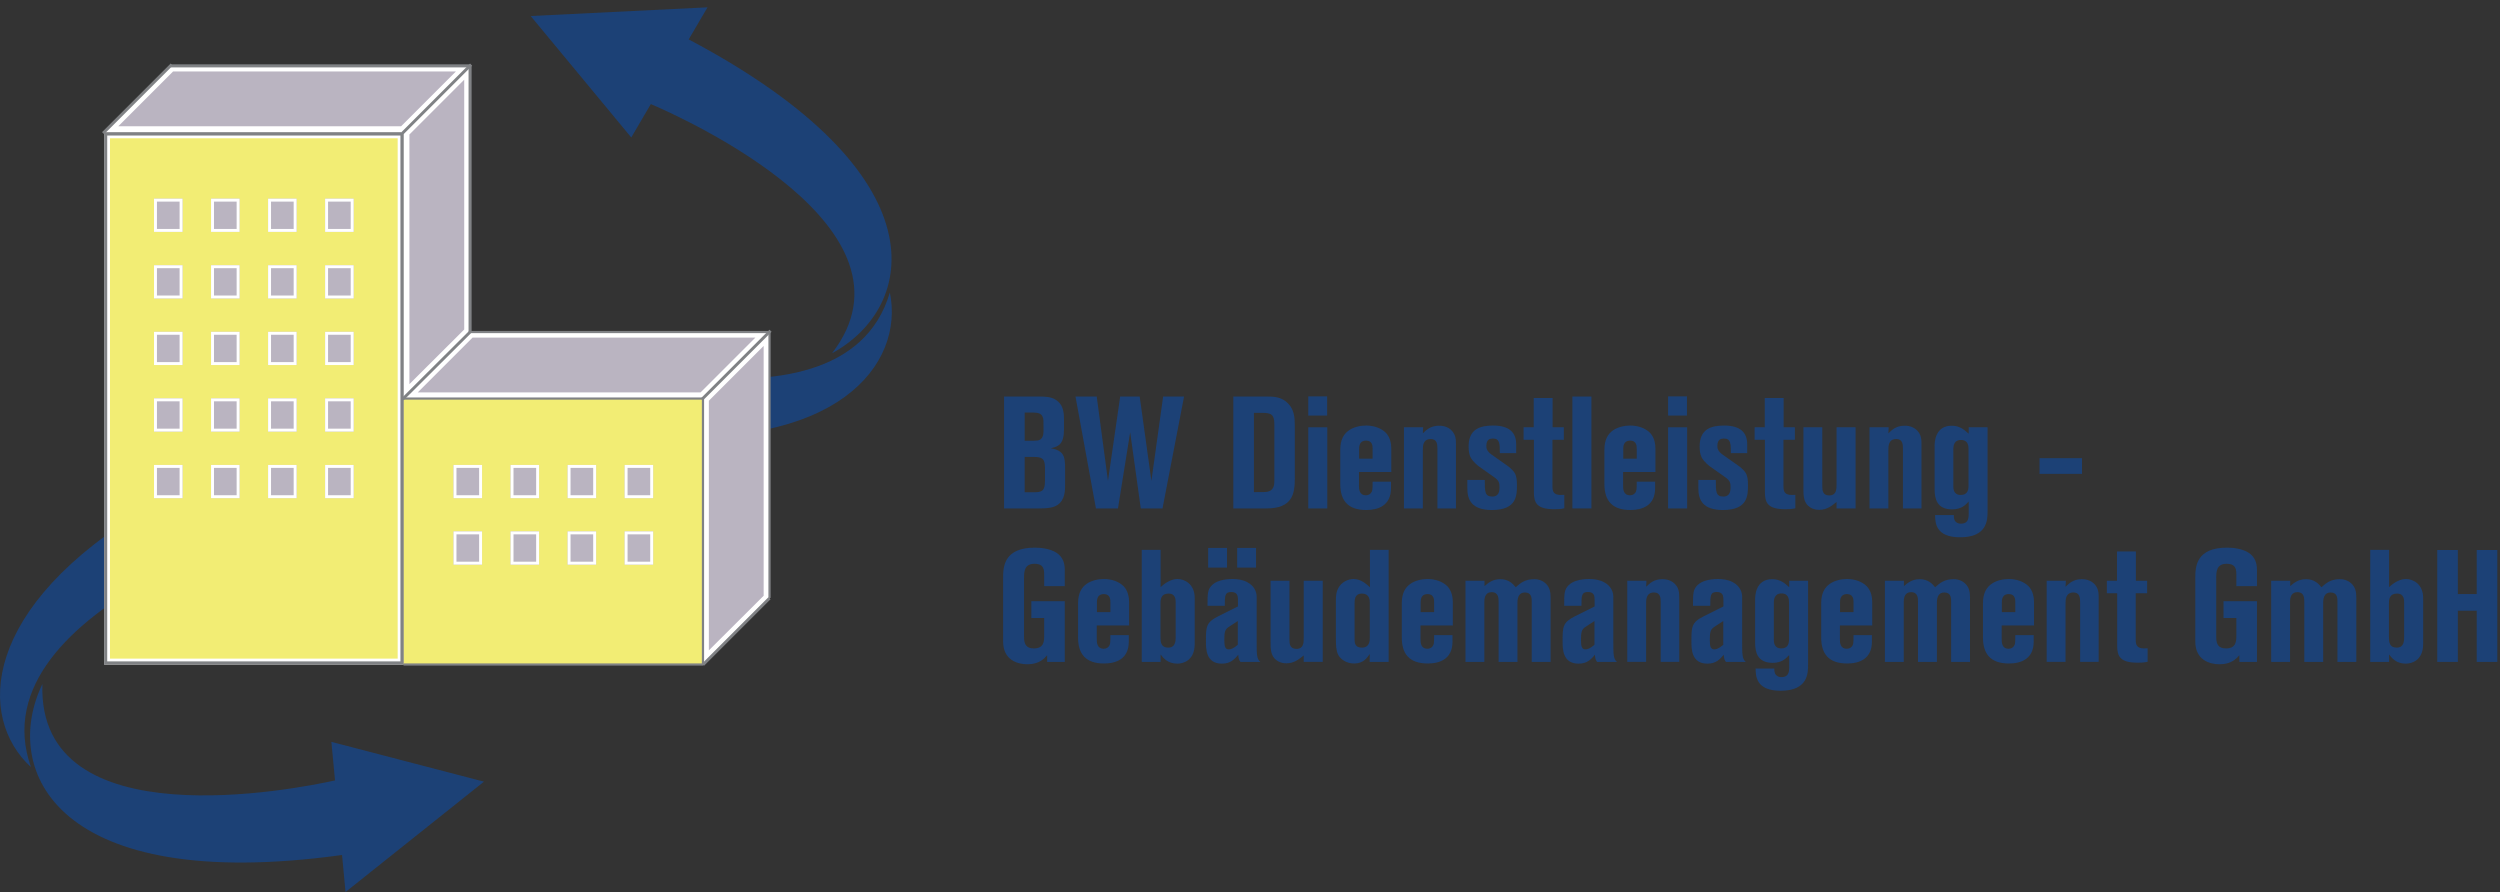 <?xml version="1.0" encoding="UTF-8" standalone="no"?><!DOCTYPE svg PUBLIC "-//W3C//DTD SVG 1.1//EN" "http://www.w3.org/Graphics/SVG/1.1/DTD/svg11.dtd"><svg width="100%" height="100%" viewBox="0 0 213 76" version="1.1" xmlns="http://www.w3.org/2000/svg" xmlns:xlink="http://www.w3.org/1999/xlink" xml:space="preserve" xmlns:serif="http://www.serif.com/" style="fill-rule:evenodd;clip-rule:evenodd;stroke-miterlimit:1.414;"><rect x="0" y="0" width="213" height="76" fill="#333333" stroke="none"/><g><path d="M70.887,30.097c7.185,-3.911 9.535,-15.23 -12.21,-26.739l1.602,-2.733l-7.533,0.37l-7.533,0.37l4.285,5.174l4.285,5.174l1.667,-2.846c3.05,1.308 23.616,10.648 15.437,21.23Z" style="fill:#1c4176;fill-rule:nonzero;"/><path d="M75.814,24.921c-2.058,7.062 -10.162,7.883 -17.3,7.103l-3.907,4.997c16.788,1.49 22.47,-6.013 21.207,-12.1Z" style="fill:#1c4176;fill-rule:nonzero;"/><path d="M34.734,64.902l-6.5,-1.695l0.31,3.284c-3.24,0.719 -25.388,5.155 -24.932,-8.212c-3.547,7.372 1.16,17.93 25.531,14.567l0.297,3.154l5.898,-4.701l5.897,-4.702l-6.501,-1.695Z" style="fill:#1c4176;fill-rule:nonzero;"/><path d="M12.528,49.487c-6.249,3.537 -12.347,8.938 -9.891,15.871c-4.58,-4.202 -4.352,-13.61 10.142,-22.21l-0.251,6.339Z" style="fill:#1c4176;fill-rule:nonzero;"/><path d="M9.473,11.008l5.17,-5.169l24.804,0l-5.169,5.169l-24.805,0Z" style="fill:#bab4c1;fill-rule:nonzero;"/><path d="M40.051,5.589l-25.512,0l-5.669,5.669l25.512,0l5.669,-5.669Zm-1.207,0.5l-4.669,4.669l-24.098,0l4.669,-4.669l24.098,0Z" style="fill:#fff;fill-rule:nonzero;"/><path d="M34.985,33.685l5.17,-5.169l24.804,0l-5.169,5.169l-24.805,0Z" style="fill:#bab4c1;fill-rule:nonzero;"/><path d="M65.563,28.266l-25.512,0l-5.669,5.669l25.512,0l5.669,-5.669Zm-1.207,0.5l-4.67,4.669l-24.097,0l4.669,-4.669l24.098,0Z" style="fill:#fff;fill-rule:nonzero;"/><rect x="9.12" y="11.532" width="25.012" height="44.833" style="fill:#f2ed74;fill-rule:nonzero;"/><path d="M34.382,11.282l-25.512,0l0,45.333l25.512,0l0,-45.333Zm-0.5,0.5l0,44.333l-24.512,0l0,-44.333l24.512,0Z" style="fill:#fff;fill-rule:nonzero;"/><rect x="34.382" y="33.959" width="25.512" height="22.656" style="fill:#f2ed74;fill-rule:nonzero;"/><path d="M60.144,34.038l5.169,-5.169l0,21.993l-5.169,5.15l0,-21.974Z" style="fill:#bab4c1;fill-rule:nonzero;"/><path d="M65.563,28.266l-5.669,5.669l0,22.68l5.669,-5.65l0,-22.699Zm-0.5,1.207l0,21.285l-4.669,4.653l0,-21.269l4.669,-4.669Z" style="fill:#fff;fill-rule:nonzero;"/><path d="M34.632,11.355l5.169,-5.169l0,21.992l-5.169,5.151l0,-21.974Z" style="fill:#bab4c1;fill-rule:nonzero;"/><path d="M40.051,5.583l-5.669,5.669l0,22.68l5.669,-5.65l0,-22.699Zm-0.5,1.207l0,21.284l-4.669,4.653l0,-21.268l4.669,-4.669Z" style="fill:#fff;fill-rule:nonzero;"/><path d="M14.539,5.612l25.512,0l0,22.677" style="fill:none;stroke:#808285;stroke-width:0.26px;"/><path d="M40.051,28.289l25.512,0l0,22.657" style="fill:none;stroke:#808285;stroke-width:0.19px;"/><path d="M34.382,11.282l-25.512,0l0,45.333l25.512,0l0,-45.333Zm-0.265,0.265l0,44.803l-24.982,0l0,-44.803l24.982,0Z" style="fill:#808285;fill-rule:nonzero;"/><path d="M34.382,33.959l25.512,0l0,22.656l-25.512,0" style="fill:none;stroke:#808285;stroke-width:0.19px;"/><path d="M59.894,56.636l5.669,-5.669" style="fill:none;stroke:#808285;stroke-width:0.25px;"/><path d="M34.382,33.935l5.669,-5.646" style="fill:none;stroke:#808285;stroke-width:0.25px;stroke-linecap:square;"/><path d="M59.894,33.935l5.669,-5.669" style="fill:none;stroke:#808285;stroke-width:0.25px;stroke-linecap:square;"/><path d="M34.382,11.258l5.669,-5.669" style="fill:none;stroke:#808285;stroke-width:0.25px;stroke-linecap:square;"/><path d="M8.87,11.258l5.669,-5.669" style="fill:none;stroke:#808285;stroke-width:0.25px;stroke-linecap:square;"/><rect x="13.122" y="16.927" width="2.43" height="2.83" style="fill:#bab4c1;fill-rule:nonzero;"/><rect x="17.981" y="16.927" width="2.43" height="2.83" style="fill:#bab4c1;fill-rule:nonzero;"/><rect x="22.841" y="16.927" width="2.429" height="2.83" style="fill:#bab4c1;fill-rule:nonzero;"/><rect x="27.7" y="16.927" width="2.43" height="2.83" style="fill:#bab4c1;fill-rule:nonzero;"/><rect x="13.122" y="22.599" width="2.43" height="2.83" style="fill:#bab4c1;fill-rule:nonzero;"/><rect x="17.981" y="22.599" width="2.43" height="2.83" style="fill:#bab4c1;fill-rule:nonzero;"/><rect x="22.841" y="22.599" width="2.429" height="2.83" style="fill:#bab4c1;fill-rule:nonzero;"/><rect x="27.7" y="22.599" width="2.43" height="2.83" style="fill:#bab4c1;fill-rule:nonzero;"/><rect x="13.122" y="28.271" width="2.43" height="2.83" style="fill:#bab4c1;fill-rule:nonzero;"/><rect x="17.981" y="28.271" width="2.43" height="2.83" style="fill:#bab4c1;fill-rule:nonzero;"/><rect x="22.841" y="28.271" width="2.429" height="2.83" style="fill:#bab4c1;fill-rule:nonzero;"/><rect x="27.7" y="28.271" width="2.43" height="2.83" style="fill:#bab4c1;fill-rule:nonzero;"/><rect x="13.122" y="33.943" width="2.43" height="2.829" style="fill:#bab4c1;fill-rule:nonzero;"/><rect x="17.981" y="33.943" width="2.43" height="2.829" style="fill:#bab4c1;fill-rule:nonzero;"/><rect x="22.841" y="33.943" width="2.429" height="2.829" style="fill:#bab4c1;fill-rule:nonzero;"/><rect x="27.7" y="33.943" width="2.43" height="2.829" style="fill:#bab4c1;fill-rule:nonzero;"/><rect x="13.122" y="39.614" width="2.43" height="2.83" style="fill:#bab4c1;fill-rule:nonzero;"/><rect x="17.981" y="39.614" width="2.43" height="2.83" style="fill:#bab4c1;fill-rule:nonzero;"/><rect x="22.841" y="39.614" width="2.429" height="2.83" style="fill:#bab4c1;fill-rule:nonzero;"/><rect x="27.7" y="39.614" width="2.43" height="2.83" style="fill:#bab4c1;fill-rule:nonzero;"/><rect x="38.641" y="39.614" width="2.43" height="2.83" style="fill:#bab4c1;fill-rule:nonzero;"/><rect x="43.5" y="39.614" width="2.43" height="2.83" style="fill:#bab4c1;fill-rule:nonzero;"/><rect x="48.36" y="39.614" width="2.43" height="2.83" style="fill:#bab4c1;fill-rule:nonzero;"/><rect x="53.219" y="39.614" width="2.43" height="2.83" style="fill:#bab4c1;fill-rule:nonzero;"/><rect x="38.641" y="45.276" width="2.43" height="2.83" style="fill:#bab4c1;fill-rule:nonzero;"/><rect x="43.5" y="45.276" width="2.43" height="2.83" style="fill:#bab4c1;fill-rule:nonzero;"/><rect x="48.36" y="45.276" width="2.43" height="2.83" style="fill:#bab4c1;fill-rule:nonzero;"/><rect x="53.219" y="45.276" width="2.43" height="2.83" style="fill:#bab4c1;fill-rule:nonzero;"/><path d="M15.552,16.927l-2.43,0l0,2.83l2.43,0l0,-2.83Zm-0.25,0.25l0,2.33l-1.93,0l0,-2.33l1.93,0Z" style="fill:#fff;fill-rule:nonzero;"/><path d="M20.411,16.927l-2.43,0l0,2.83l2.43,0l0,-2.83Zm-0.25,0.25l0,2.33l-1.93,0l0,-2.33l1.93,0Z" style="fill:#fff;fill-rule:nonzero;"/><path d="M25.27,16.927l-2.429,0l0,2.83l2.429,0l0,-2.83Zm-0.25,0.25l0,2.33l-1.929,0l0,-2.33l1.929,0Z" style="fill:#fff;fill-rule:nonzero;"/><path d="M30.13,16.927l-2.43,0l0,2.83l2.43,0l0,-2.83Zm-0.25,0.25l0,2.33l-1.93,0l0,-2.33l1.93,0Z" style="fill:#fff;fill-rule:nonzero;"/><path d="M15.552,22.599l-2.43,0l0,2.83l2.43,0l0,-2.83Zm-0.25,0.25l0,2.33l-1.93,0l0,-2.33l1.93,0Z" style="fill:#fff;fill-rule:nonzero;"/><path d="M20.411,22.599l-2.43,0l0,2.83l2.43,0l0,-2.83Zm-0.25,0.25l0,2.33l-1.93,0l0,-2.33l1.93,0Z" style="fill:#fff;fill-rule:nonzero;"/><path d="M25.27,22.599l-2.429,0l0,2.83l2.429,0l0,-2.83Zm-0.25,0.25l0,2.33l-1.929,0l0,-2.33l1.929,0Z" style="fill:#fff;fill-rule:nonzero;"/><path d="M30.13,22.599l-2.43,0l0,2.83l2.43,0l0,-2.83Zm-0.25,0.25l0,2.33l-1.93,0l0,-2.33l1.93,0Z" style="fill:#fff;fill-rule:nonzero;"/><path d="M15.552,28.271l-2.43,0l0,2.83l2.43,0l0,-2.83Zm-0.25,0.25l0,2.33l-1.93,0l0,-2.33l1.93,0Z" style="fill:#fff;fill-rule:nonzero;"/><path d="M20.411,28.271l-2.43,0l0,2.83l2.43,0l0,-2.83Zm-0.25,0.25l0,2.33l-1.93,0l0,-2.33l1.93,0Z" style="fill:#fff;fill-rule:nonzero;"/><path d="M25.27,28.271l-2.429,0l0,2.83l2.429,0l0,-2.83Zm-0.25,0.25l0,2.33l-1.929,0l0,-2.33l1.929,0Z" style="fill:#fff;fill-rule:nonzero;"/><path d="M30.13,28.271l-2.43,0l0,2.83l2.43,0l0,-2.83Zm-0.25,0.25l0,2.33l-1.93,0l0,-2.33l1.93,0Z" style="fill:#fff;fill-rule:nonzero;"/><path d="M15.552,33.943l-2.43,0l0,2.829l2.43,0l0,-2.829Zm-0.25,0.25l0,2.329l-1.93,0l0,-2.329l1.93,0Z" style="fill:#fff;fill-rule:nonzero;"/><path d="M20.411,33.943l-2.43,0l0,2.829l2.43,0l0,-2.829Zm-0.25,0.25l0,2.329l-1.93,0l0,-2.329l1.93,0Z" style="fill:#fff;fill-rule:nonzero;"/><path d="M25.27,33.943l-2.429,0l0,2.829l2.429,0l0,-2.829Zm-0.25,0.25l0,2.329l-1.929,0l0,-2.329l1.929,0Z" style="fill:#fff;fill-rule:nonzero;"/><path d="M30.13,33.943l-2.43,0l0,2.829l2.43,0l0,-2.829Zm-0.25,0.25l0,2.329l-1.93,0l0,-2.329l1.93,0Z" style="fill:#fff;fill-rule:nonzero;"/><path d="M15.552,39.614l-2.43,0l0,2.83l2.43,0l0,-2.83Zm-0.25,0.25l0,2.33l-1.93,0l0,-2.33l1.93,0Z" style="fill:#fff;fill-rule:nonzero;"/><path d="M20.411,39.614l-2.43,0l0,2.83l2.43,0l0,-2.83Zm-0.25,0.25l0,2.33l-1.93,0l0,-2.33l1.93,0Z" style="fill:#fff;fill-rule:nonzero;"/><path d="M25.27,39.614l-2.429,0l0,2.83l2.429,0l0,-2.83Zm-0.25,0.25l0,2.33l-1.929,0l0,-2.33l1.929,0Z" style="fill:#fff;fill-rule:nonzero;"/><path d="M30.13,39.614l-2.43,0l0,2.83l2.43,0l0,-2.83Zm-0.25,0.25l0,2.33l-1.93,0l0,-2.33l1.93,0Z" style="fill:#fff;fill-rule:nonzero;"/><path d="M41.071,39.614l-2.43,0l0,2.83l2.43,0l0,-2.83Zm-0.25,0.25l0,2.33l-1.93,0l0,-2.33l1.93,0Z" style="fill:#fff;fill-rule:nonzero;"/><path d="M45.93,39.614l-2.43,0l0,2.83l2.43,0l0,-2.83Zm-0.25,0.25l0,2.33l-1.93,0l0,-2.33l1.93,0Z" style="fill:#fff;fill-rule:nonzero;"/><path d="M50.79,39.614l-2.43,0l0,2.83l2.43,0l0,-2.83Zm-0.25,0.25l0,2.33l-1.93,0l0,-2.33l1.93,0Z" style="fill:#fff;fill-rule:nonzero;"/><path d="M55.649,39.614l-2.43,0l0,2.83l2.43,0l0,-2.83Zm-0.25,0.25l0,2.33l-1.93,0l0,-2.33l1.93,0Z" style="fill:#fff;fill-rule:nonzero;"/><path d="M41.071,45.276l-2.43,0l0,2.83l2.43,0l0,-2.83Zm-0.25,0.25l0,2.33l-1.93,0l0,-2.33l1.93,0Z" style="fill:#fff;fill-rule:nonzero;"/><path d="M45.93,45.276l-2.43,0l0,2.83l2.43,0l0,-2.83Zm-0.25,0.25l0,2.33l-1.93,0l0,-2.33l1.93,0Z" style="fill:#fff;fill-rule:nonzero;"/><path d="M50.79,45.276l-2.43,0l0,2.83l2.43,0l0,-2.83Zm-0.25,0.25l0,2.33l-1.93,0l0,-2.33l1.93,0Z" style="fill:#fff;fill-rule:nonzero;"/><path d="M55.649,45.276l-2.43,0l0,2.83l2.43,0l0,-2.83Zm-0.25,0.25l0,2.33l-1.93,0l0,-2.33l1.93,0Z" style="fill:#fff;fill-rule:nonzero;"/><path d="M87.302,41.942l0.73,0c0.728,0 0.999,-0.081 0.999,-0.959l0,-1.121c0,-0.784 -0.23,-0.932 -0.973,-0.932l-0.756,0l0,3.012Zm0,-4.39c0.784,0 0.986,0 1.134,-0.026c0.352,-0.081 0.473,-0.366 0.473,-0.851c0,-0.891 0,-0.973 -0.067,-1.135c-0.108,-0.31 -0.392,-0.391 -0.837,-0.391l-0.703,0l0,2.403Zm-1.755,-3.767l2.958,0c0.674,0 1.08,0.041 1.458,0.284c0.607,0.391 0.688,1.012 0.688,1.661l0,0.85c0,1.243 -0.445,1.472 -1.121,1.607c1.135,0.217 1.216,0.716 1.216,1.742l0,1.351c0,0.512 0,1.309 -0.649,1.742c-0.364,0.243 -0.85,0.297 -1.539,0.297l-3.011,0l0,-9.534Z" style="fill:#1c4176;fill-rule:nonzero;"/><path d="M91.632,33.785l1.809,0l0.959,7.184l1.04,-7.184l1.661,0l0.999,7.184l0.999,-7.184l1.783,0l-1.836,9.534l-1.851,0l-0.904,-6.495l-1.04,6.495l-1.877,0l-1.742,-9.534Z" style="fill:#1c4176;fill-rule:nonzero;"/><path d="M106.834,41.928c0.823,0 0.959,0 1.108,-0.027c0.634,-0.095 0.634,-0.649 0.634,-0.999l0,-4.754c0,-0.851 -0.284,-0.972 -1.053,-0.972l-0.689,0l0,6.752Zm-1.756,-8.143l2.836,0c0.568,0 1.256,0 1.837,0.594c0.499,0.513 0.567,1.161 0.567,1.917l0,4.457c0,1.323 -0.203,2.566 -2.417,2.566l-2.823,0l0,-9.534Z" style="fill:#1c4176;fill-rule:nonzero;"/><path d="M111.464,36.405l1.62,0l0,6.914l-1.62,0l0,-6.914Zm0,-2.633l1.607,0l0,1.634l-1.607,0l0,-1.634Z" style="fill:#1c4176;fill-rule:nonzero;"/><path d="M115.798,39.078l1.148,0l0,-0.85c0,-0.19 0,-0.689 -0.554,-0.689c-0.418,0 -0.594,0.256 -0.594,0.689l0,0.85Zm-0.014,2.269c0,0.297 0,0.851 0.594,0.851c0.19,0 0.338,-0.081 0.433,-0.203c0.121,-0.162 0.135,-0.243 0.135,-0.959l1.566,0l0,0.554c0,1.499 -1.108,1.863 -2.107,1.863c-1.58,0 -2.214,-0.823 -2.214,-2.214l0,-2.916c0,-0.865 0.296,-1.351 0.743,-1.662c0.405,-0.284 0.971,-0.405 1.458,-0.405c0.635,0 1.256,0.202 1.675,0.608c0.391,0.405 0.472,0.972 0.472,1.378l0,1.971l-2.755,0l0,1.134Z" style="fill:#1c4176;fill-rule:nonzero;"/><path d="M119.617,36.405l1.634,0l-0.026,0.512c0.324,-0.31 0.675,-0.647 1.39,-0.647c0.5,0 0.878,0.188 1.108,0.459c0.324,0.364 0.324,0.769 0.324,1.188l0,5.402l-1.58,0l0,-5.077c0,-0.379 -0.027,-0.838 -0.567,-0.838c-0.675,0 -0.675,0.621 -0.675,0.931l0,4.984l-1.608,0l0,-6.914Z" style="fill:#1c4176;fill-rule:nonzero;"/><path d="M125.018,40.888l1.485,0c0,0.999 0,1.418 0.635,1.418c0.35,0 0.621,-0.162 0.621,-0.756c0,-0.405 -0.027,-0.595 -0.473,-0.905l-1.337,-0.945c-0.094,-0.068 -0.337,-0.297 -0.446,-0.432c-0.175,-0.203 -0.378,-0.486 -0.378,-1.23c0,-1.458 0.946,-1.782 2.08,-1.782c1.405,0 1.972,0.608 1.972,1.594l0,0.756l-1.392,0c0,-0.783 0,-1.242 -0.58,-1.242c-0.229,0 -0.567,0.04 -0.567,0.621c0,0.188 0.014,0.445 0.459,0.756l1.472,1.04c0.093,0.067 0.391,0.364 0.446,0.459c0.188,0.27 0.229,0.634 0.229,1.08c0,0.878 0,2.133 -2.133,2.133c-1.729,0 -2.093,-0.877 -2.093,-1.835l0,-0.73Z" style="fill:#1c4176;fill-rule:nonzero;"/><path d="M130.673,33.907l1.608,0l0,2.498l0.958,0l0,1.066l-0.971,0l0,3.943c0,0.447 0.081,0.757 0.728,0.757c0.109,0 0.176,-0.013 0.284,-0.013l0,1.147c-0.108,0.027 -0.31,0.081 -0.85,0.081c-1.513,0 -1.742,-0.567 -1.742,-1.444l0,-4.471l-0.878,0l0,-1.066l0.863,0l0,-2.498Z" style="fill:#1c4176;fill-rule:nonzero;"/><rect x="133.968" y="33.785" width="1.621" height="9.534" style="fill:#1c4176;fill-rule:nonzero;"/><path d="M138.302,39.078l1.148,0l0,-0.85c0,-0.19 0,-0.689 -0.553,-0.689c-0.419,0 -0.595,0.256 -0.595,0.689l0,0.85Zm-0.014,2.269c0,0.297 0,0.851 0.595,0.851c0.188,0 0.338,-0.081 0.432,-0.203c0.122,-0.162 0.135,-0.243 0.135,-0.959l1.567,0l0,0.554c0,1.499 -1.108,1.863 -2.107,1.863c-1.58,0 -2.215,-0.823 -2.215,-2.214l0,-2.916c0,-0.865 0.297,-1.351 0.743,-1.662c0.405,-0.284 0.972,-0.405 1.459,-0.405c0.634,0 1.256,0.202 1.673,0.608c0.392,0.405 0.473,0.972 0.473,1.378l0,1.971l-2.755,0l0,1.134Z" style="fill:#1c4176;fill-rule:nonzero;"/><path d="M142.122,36.405l1.621,0l0,6.914l-1.621,0l0,-6.914Zm0,-2.633l1.608,0l0,1.634l-1.608,0l0,-1.634Z" style="fill:#1c4176;fill-rule:nonzero;"/><path d="M144.701,40.888l1.486,0c0,0.999 0,1.418 0.634,1.418c0.351,0 0.622,-0.162 0.622,-0.756c0,-0.405 -0.028,-0.595 -0.473,-0.905l-1.337,-0.945c-0.095,-0.068 -0.338,-0.297 -0.446,-0.432c-0.175,-0.203 -0.378,-0.486 -0.378,-1.23c0,-1.458 0.945,-1.782 2.08,-1.782c1.404,0 1.972,0.608 1.972,1.594l0,0.756l-1.392,0c0,-0.783 0,-1.242 -0.58,-1.242c-0.23,0 -0.568,0.04 -0.568,0.621c0,0.188 0.014,0.445 0.459,0.756l1.472,1.04c0.095,0.067 0.392,0.364 0.446,0.459c0.189,0.27 0.23,0.634 0.23,1.08c0,0.878 0,2.133 -2.134,2.133c-1.728,0 -2.093,-0.877 -2.093,-1.835l0,-0.73Z" style="fill:#1c4176;fill-rule:nonzero;"/><path d="M150.358,33.907l1.607,0l0,2.498l0.958,0l0,1.066l-0.972,0l0,3.943c0,0.447 0.081,0.757 0.729,0.757c0.108,0 0.176,-0.013 0.284,-0.013l0,1.147c-0.108,0.027 -0.31,0.081 -0.851,0.081c-1.512,0 -1.742,-0.567 -1.742,-1.444l0,-4.471l-0.878,0l0,-1.066l0.865,0l0,-2.498Z" style="fill:#1c4176;fill-rule:nonzero;"/><path d="M153.652,36.405l1.607,0l0,4.983c0,0.337 0,0.823 0.594,0.823c0.621,0 0.621,-0.553 0.621,-0.918l0,-4.888l1.621,0l0,6.914l-1.621,0l0,-0.554c-0.351,0.283 -0.783,0.675 -1.486,0.675c-0.445,0 -1.147,-0.202 -1.295,-1.067c-0.041,-0.215 -0.041,-0.364 -0.041,-0.755l0,-5.213Z" style="fill:#1c4176;fill-rule:nonzero;"/><path d="M159.281,36.405l1.634,0l-0.027,0.512c0.324,-0.31 0.676,-0.647 1.391,-0.647c0.5,0 0.877,0.188 1.107,0.459c0.324,0.364 0.324,0.769 0.324,1.188l0,5.402l-1.58,0l0,-5.077c0,-0.379 -0.026,-0.838 -0.566,-0.838c-0.676,0 -0.676,0.621 -0.676,0.931l0,4.984l-1.607,0l0,-6.914Z" style="fill:#1c4176;fill-rule:nonzero;"/><path d="M166.423,41.401c0,0.217 0,0.77 0.635,0.77c0.58,0 0.661,-0.432 0.661,-0.783l0,-3.053c0,-0.297 0,-0.85 -0.648,-0.85c-0.648,0 -0.648,0.608 -0.648,0.824l0,3.092Zm1.31,-4.996l1.607,0l0,7.157c0,0.702 0,2.215 -2.336,2.215c-2.107,0 -2.12,-1.256 -2.134,-1.891l1.593,0c0,0.095 0,0.27 0.068,0.432c0.081,0.162 0.243,0.298 0.554,0.298c0.567,0 0.648,-0.406 0.648,-0.825l0,-1.066c-0.23,0.256 -0.594,0.675 -1.405,0.675c-1.323,0 -1.499,-0.932 -1.499,-1.729l0,-3.659c0,-0.257 0,-1.742 1.459,-1.742c0.702,0 1.108,0.378 1.445,0.688l0,-0.553Z" style="fill:#1c4176;fill-rule:nonzero;"/><rect x="173.767" y="39.037" width="3.619" height="1.337" style="fill:#1c4176;fill-rule:nonzero;"/><path d="M88.964,49.939l0,-0.904c0,-0.473 0,-1 -0.825,-1c-0.89,0 -0.89,0.715 -0.89,1.229l0,5.023c0,0.635 0.216,0.959 0.837,0.959c0.878,0 0.878,-0.648 0.878,-1.107l0,-1.485l-1.094,0l0,-1.432l2.848,0l0,5.172l-1.499,0l0,-0.568c-0.255,0.285 -0.674,0.77 -1.687,0.77c-0.851,0 -2.066,-0.364 -2.066,-1.944l0,-5.429c0,-0.959 0.081,-2.565 2.714,-2.565c0.432,0 1.256,0.067 1.823,0.431c0.541,0.352 0.715,0.864 0.715,1.459l0,1.391l-1.754,0Z" style="fill:#1c4176;fill-rule:nonzero;"/><path d="M93.458,52.154l1.148,0l0,-0.851c0,-0.189 0,-0.688 -0.554,-0.688c-0.418,0 -0.594,0.255 -0.594,0.688l0,0.851Zm-0.014,2.268c0,0.297 0,0.851 0.595,0.851c0.188,0 0.338,-0.081 0.431,-0.202c0.122,-0.162 0.136,-0.244 0.136,-0.959l1.567,0l0,0.553c0,1.499 -1.108,1.864 -2.107,1.864c-1.58,0 -2.215,-0.824 -2.215,-2.215l0,-2.916c0,-0.864 0.297,-1.351 0.742,-1.661c0.406,-0.285 0.973,-0.406 1.459,-0.406c0.635,0 1.256,0.203 1.674,0.608c0.392,0.405 0.473,0.972 0.473,1.378l0,1.971l-2.755,0l0,1.134Z" style="fill:#1c4176;fill-rule:nonzero;"/><path d="M100.168,51.357c0,-0.243 0,-0.783 -0.594,-0.783c-0.702,0 -0.702,0.553 -0.702,0.891l0,2.795c0,0.445 0.04,0.918 0.661,0.918c0.635,0 0.635,-0.607 0.635,-0.918l0,-2.903Zm-2.89,-4.51l1.607,0l0,3.173c0.729,-0.675 1.283,-0.689 1.445,-0.689c0.554,0 1.459,0.392 1.459,1.62l0,3.904c0,1.471 -1.04,1.687 -1.471,1.687c-0.852,0 -1.217,-0.5 -1.433,-0.783l0,0.635l-1.607,0l0,-9.547Z" style="fill:#1c4176;fill-rule:nonzero;"/><path d="M105.406,46.685l1.607,0l0,1.674l-1.607,0l0,-1.674Zm0.054,6.225l-0.783,0.513c-0.324,0.216 -0.364,0.459 -0.364,1.148c0,0.54 0.094,0.756 0.378,0.756c0.162,0 0.378,-0.054 0.769,-0.391l0,-2.026Zm-2.525,-6.225l1.607,0l0,1.674l-1.607,0l0,-1.674Zm-0.054,4.929c0,-1.04 0,-1.378 0.378,-1.756c0.338,-0.338 0.959,-0.527 1.756,-0.527c0.338,0 0.81,0.04 1.228,0.257c0.716,0.364 0.825,0.958 0.825,1.269l0,3.848c0,1 0,1.446 0.31,1.689l-1.688,0c-0.121,-0.135 -0.175,-0.311 -0.189,-0.608c-0.338,0.392 -0.662,0.756 -1.391,0.756c-1.364,0 -1.364,-1.242 -1.364,-1.904c0,-1.228 0,-1.606 1.053,-2.134l1.675,-0.837c0,-0.634 0,-0.702 -0.014,-0.769c-0.014,-0.149 -0.067,-0.459 -0.554,-0.459c-0.553,0 -0.553,0.324 -0.553,1.175l-1.472,0Z" style="fill:#1c4176;fill-rule:nonzero;"/><path d="M108.254,49.48l1.608,0l0,4.983c0,0.337 0,0.823 0.593,0.823c0.621,0 0.621,-0.553 0.621,-0.918l0,-4.888l1.621,0l0,6.914l-1.621,0l0,-0.554c-0.35,0.283 -0.783,0.675 -1.485,0.675c-0.445,0 -1.147,-0.202 -1.296,-1.066c-0.041,-0.216 -0.041,-0.365 -0.041,-0.756l0,-5.213Z" style="fill:#1c4176;fill-rule:nonzero;"/><path d="M115.409,54.395c0,0.338 0,0.783 0.621,0.783c0.676,0 0.676,-0.621 0.676,-0.837l0,-2.971c0,-0.215 0,-0.796 -0.676,-0.796c-0.621,0 -0.621,0.54 -0.621,0.877l0,2.944Zm1.311,-7.548l1.593,0l0,9.547l-1.62,0l0.013,-0.675c-0.257,0.364 -0.567,0.81 -1.337,0.81c-0.648,0 -1.148,-0.351 -1.35,-0.729c-0.176,-0.338 -0.202,-0.797 -0.202,-1.473l0,-3.159c0,-0.486 0.053,-0.757 0.188,-1.026c0.297,-0.608 0.932,-0.811 1.31,-0.811c0.634,0 1.067,0.406 1.405,0.703l0,-3.187Z" style="fill:#1c4176;fill-rule:nonzero;"/><path d="M121.039,52.154l1.148,0l0,-0.851c0,-0.189 0,-0.688 -0.554,-0.688c-0.418,0 -0.594,0.255 -0.594,0.688l0,0.851Zm-0.013,2.268c0,0.297 0,0.851 0.593,0.851c0.19,0 0.338,-0.081 0.433,-0.202c0.121,-0.162 0.135,-0.244 0.135,-0.959l1.566,0l0,0.553c0,1.499 -1.107,1.864 -2.106,1.864c-1.58,0 -2.215,-0.824 -2.215,-2.215l0,-2.916c0,-0.864 0.297,-1.351 0.743,-1.661c0.405,-0.285 0.972,-0.406 1.458,-0.406c0.635,0 1.256,0.203 1.675,0.608c0.391,0.405 0.472,0.972 0.472,1.378l0,1.971l-2.754,0l0,1.134Z" style="fill:#1c4176;fill-rule:nonzero;"/><path d="M124.859,49.48l1.621,0l0,0.459c0.31,-0.27 0.688,-0.594 1.349,-0.594c0.716,0 1.081,0.405 1.311,0.689c0.405,-0.365 0.797,-0.689 1.58,-0.689c0.459,0 0.796,0.189 0.999,0.392c0.324,0.324 0.392,0.715 0.392,1.174l0,5.483l-1.608,0l0,-5.105c0,-0.324 0,-0.81 -0.58,-0.81c-0.446,0 -0.636,0.324 -0.636,0.878l0,5.037l-1.606,0l0,-5.077c0,-0.352 0,-0.865 -0.594,-0.865c-0.445,0 -0.621,0.337 -0.621,0.824l0,5.118l-1.607,0l0,-6.914Z" style="fill:#1c4176;fill-rule:nonzero;"/><path d="M135.849,52.91l-0.783,0.513c-0.325,0.216 -0.366,0.459 -0.366,1.148c0,0.54 0.095,0.756 0.379,0.756c0.161,0 0.378,-0.054 0.77,-0.391l0,-2.026Zm-2.579,-1.296c0,-1.04 0,-1.378 0.378,-1.756c0.337,-0.338 0.959,-0.527 1.755,-0.527c0.337,0 0.81,0.04 1.229,0.257c0.716,0.364 0.823,0.958 0.823,1.269l0,3.848c0,1 0,1.446 0.311,1.689l-1.688,0c-0.122,-0.135 -0.175,-0.311 -0.189,-0.608c-0.338,0.392 -0.661,0.756 -1.391,0.756c-1.364,0 -1.364,-1.242 -1.364,-1.904c0,-1.228 0,-1.606 1.054,-2.134l1.674,-0.837c0,-0.634 0,-0.702 -0.013,-0.769c-0.014,-0.149 -0.068,-0.459 -0.554,-0.459c-0.554,0 -0.554,0.324 -0.554,1.175l-1.471,0Z" style="fill:#1c4176;fill-rule:nonzero;"/><path d="M138.642,49.48l1.634,0l-0.027,0.513c0.324,-0.311 0.675,-0.648 1.391,-0.648c0.5,0 0.878,0.189 1.107,0.459c0.324,0.364 0.324,0.77 0.324,1.189l0,5.401l-1.58,0l0,-5.077c0,-0.379 -0.027,-0.838 -0.567,-0.838c-0.675,0 -0.675,0.621 -0.675,0.931l0,4.984l-1.607,0l0,-6.914Z" style="fill:#1c4176;fill-rule:nonzero;"/><path d="M146.823,52.91l-0.783,0.513c-0.324,0.216 -0.364,0.459 -0.364,1.148c0,0.54 0.095,0.756 0.378,0.756c0.162,0 0.378,-0.054 0.769,-0.391l0,-2.026Zm-2.579,-1.296c0,-1.04 0,-1.378 0.378,-1.756c0.338,-0.338 0.959,-0.527 1.756,-0.527c0.338,0 0.811,0.04 1.229,0.257c0.715,0.364 0.824,0.958 0.824,1.269l0,3.848c0,1 0,1.446 0.31,1.689l-1.688,0c-0.121,-0.135 -0.175,-0.311 -0.189,-0.608c-0.337,0.392 -0.662,0.756 -1.391,0.756c-1.363,0 -1.363,-1.242 -1.363,-1.904c0,-1.228 0,-1.606 1.052,-2.134l1.675,-0.837c0,-0.634 0,-0.702 -0.014,-0.769c-0.013,-0.149 -0.067,-0.459 -0.553,-0.459c-0.554,0 -0.554,0.324 -0.554,1.175l-1.472,0Z" style="fill:#1c4176;fill-rule:nonzero;"/><path d="M151.13,54.476c0,0.217 0,0.77 0.635,0.77c0.58,0 0.661,-0.432 0.661,-0.783l0,-3.053c0,-0.296 0,-0.85 -0.647,-0.85c-0.649,0 -0.649,0.608 -0.649,0.824l0,3.092Zm1.31,-4.996l1.607,0l0,7.157c0,0.702 0,2.215 -2.336,2.215c-2.107,0 -2.12,-1.256 -2.134,-1.891l1.593,0c0,0.095 0,0.27 0.068,0.432c0.082,0.162 0.243,0.297 0.554,0.297c0.567,0 0.648,-0.405 0.648,-0.823l0,-1.067c-0.23,0.256 -0.594,0.675 -1.405,0.675c-1.323,0 -1.499,-0.932 -1.499,-1.729l0,-3.659c0,-0.257 0,-1.742 1.459,-1.742c0.702,0 1.108,0.378 1.445,0.689l0,-0.554Z" style="fill:#1c4176;fill-rule:nonzero;"/><path d="M156.773,52.154l1.148,0l0,-0.851c0,-0.189 0,-0.688 -0.554,-0.688c-0.419,0 -0.594,0.255 -0.594,0.688l0,0.851Zm-0.014,2.268c0,0.297 0,0.851 0.595,0.851c0.188,0 0.338,-0.081 0.431,-0.202c0.122,-0.162 0.136,-0.244 0.136,-0.959l1.566,0l0,0.553c0,1.499 -1.107,1.864 -2.106,1.864c-1.58,0 -2.215,-0.824 -2.215,-2.215l0,-2.916c0,-0.864 0.297,-1.351 0.742,-1.661c0.406,-0.285 0.973,-0.406 1.459,-0.406c0.635,0 1.256,0.203 1.674,0.608c0.392,0.405 0.473,0.972 0.473,1.378l0,1.971l-2.755,0l0,1.134Z" style="fill:#1c4176;fill-rule:nonzero;"/><path d="M160.593,49.48l1.621,0l0,0.459c0.311,-0.27 0.689,-0.594 1.35,-0.594c0.715,0 1.081,0.405 1.31,0.689c0.405,-0.365 0.797,-0.689 1.58,-0.689c0.459,0 0.796,0.189 0.999,0.392c0.325,0.324 0.392,0.715 0.392,1.174l0,5.483l-1.608,0l0,-5.105c0,-0.324 0,-0.81 -0.58,-0.81c-0.446,0 -0.634,0.324 -0.634,0.878l0,5.037l-1.608,0l0,-5.077c0,-0.352 0,-0.865 -0.594,-0.865c-0.445,0 -0.621,0.337 -0.621,0.824l0,5.118l-1.607,0l0,-6.914Z" style="fill:#1c4176;fill-rule:nonzero;"/><path d="M170.557,52.154l1.147,0l0,-0.851c0,-0.189 0,-0.688 -0.553,-0.688c-0.418,0 -0.594,0.255 -0.594,0.688l0,0.851Zm-0.014,2.268c0,0.297 0,0.851 0.594,0.851c0.189,0 0.338,-0.081 0.433,-0.202c0.121,-0.162 0.134,-0.244 0.134,-0.959l1.567,0l0,0.553c0,1.499 -1.108,1.864 -2.107,1.864c-1.58,0 -2.215,-0.824 -2.215,-2.215l0,-2.916c0,-0.864 0.297,-1.351 0.744,-1.661c0.405,-0.285 0.971,-0.406 1.458,-0.406c0.634,0 1.255,0.203 1.674,0.608c0.392,0.405 0.473,0.972 0.473,1.378l0,1.971l-2.755,0l0,1.134Z" style="fill:#1c4176;fill-rule:nonzero;"/><path d="M174.376,49.48l1.634,0l-0.026,0.513c0.324,-0.311 0.674,-0.648 1.39,-0.648c0.5,0 0.878,0.189 1.108,0.459c0.324,0.364 0.324,0.77 0.324,1.189l0,5.401l-1.58,0l0,-5.077c0,-0.379 -0.028,-0.838 -0.568,-0.838c-0.674,0 -0.674,0.621 -0.674,0.931l0,4.984l-1.608,0l0,-6.914Z" style="fill:#1c4176;fill-rule:nonzero;"/><path d="M180.37,46.982l1.608,0l0,2.498l0.958,0l0,1.066l-0.972,0l0,3.944c0,0.446 0.081,0.756 0.729,0.756c0.108,0 0.175,-0.013 0.284,-0.013l0,1.147c-0.109,0.028 -0.311,0.081 -0.851,0.081c-1.513,0 -1.742,-0.567 -1.742,-1.444l0,-4.471l-0.878,0l0,-1.066l0.864,0l0,-2.498Z" style="fill:#1c4176;fill-rule:nonzero;"/><path d="M190.537,49.939l0,-0.904c0,-0.473 0,-1 -0.824,-1c-0.891,0 -0.891,0.715 -0.891,1.229l0,5.023c0,0.635 0.216,0.959 0.837,0.959c0.878,0 0.878,-0.648 0.878,-1.107l0,-1.485l-1.093,0l0,-1.432l2.848,0l0,5.172l-1.499,0l0,-0.568c-0.256,0.285 -0.675,0.77 -1.687,0.77c-0.851,0 -2.067,-0.364 -2.067,-1.944l0,-5.429c0,-0.959 0.081,-2.565 2.715,-2.565c0.432,0 1.256,0.067 1.822,0.431c0.541,0.352 0.716,0.864 0.716,1.459l0,1.391l-1.755,0Z" style="fill:#1c4176;fill-rule:nonzero;"/><path d="M193.506,49.48l1.62,0l0,0.459c0.311,-0.27 0.689,-0.594 1.351,-0.594c0.716,0 1.08,0.405 1.309,0.689c0.406,-0.365 0.797,-0.689 1.58,-0.689c0.459,0 0.797,0.189 0.999,0.392c0.325,0.324 0.392,0.715 0.392,1.174l0,5.483l-1.606,0l0,-5.105c0,-0.324 0,-0.81 -0.581,-0.81c-0.446,0 -0.635,0.324 -0.635,0.878l0,5.037l-1.607,0l0,-5.077c0,-0.352 0,-0.865 -0.594,-0.865c-0.446,0 -0.622,0.337 -0.622,0.824l0,5.118l-1.606,0l0,-6.914Z" style="fill:#1c4176;fill-rule:nonzero;"/><path d="M204.833,51.357c0,-0.243 0,-0.783 -0.595,-0.783c-0.702,0 -0.702,0.553 -0.702,0.891l0,2.795c0,0.445 0.041,0.918 0.662,0.918c0.635,0 0.635,-0.607 0.635,-0.918l0,-2.903Zm-2.889,-4.51l1.606,0l0,3.173c0.729,-0.675 1.283,-0.689 1.445,-0.689c0.554,0 1.458,0.392 1.458,1.62l0,3.904c0,1.471 -1.039,1.687 -1.471,1.687c-0.851,0 -1.216,-0.5 -1.432,-0.783l0,0.635l-1.606,0l0,-9.547Z" style="fill:#1c4176;fill-rule:nonzero;"/><path d="M207.654,46.86l1.755,0l0,3.755l1.607,0l0,-3.755l1.756,0l0,9.534l-1.756,0l0,-4.361l-1.607,0l0,4.361l-1.755,0l0,-9.534Z" style="fill:#1c4176;fill-rule:nonzero;"/></g></svg>